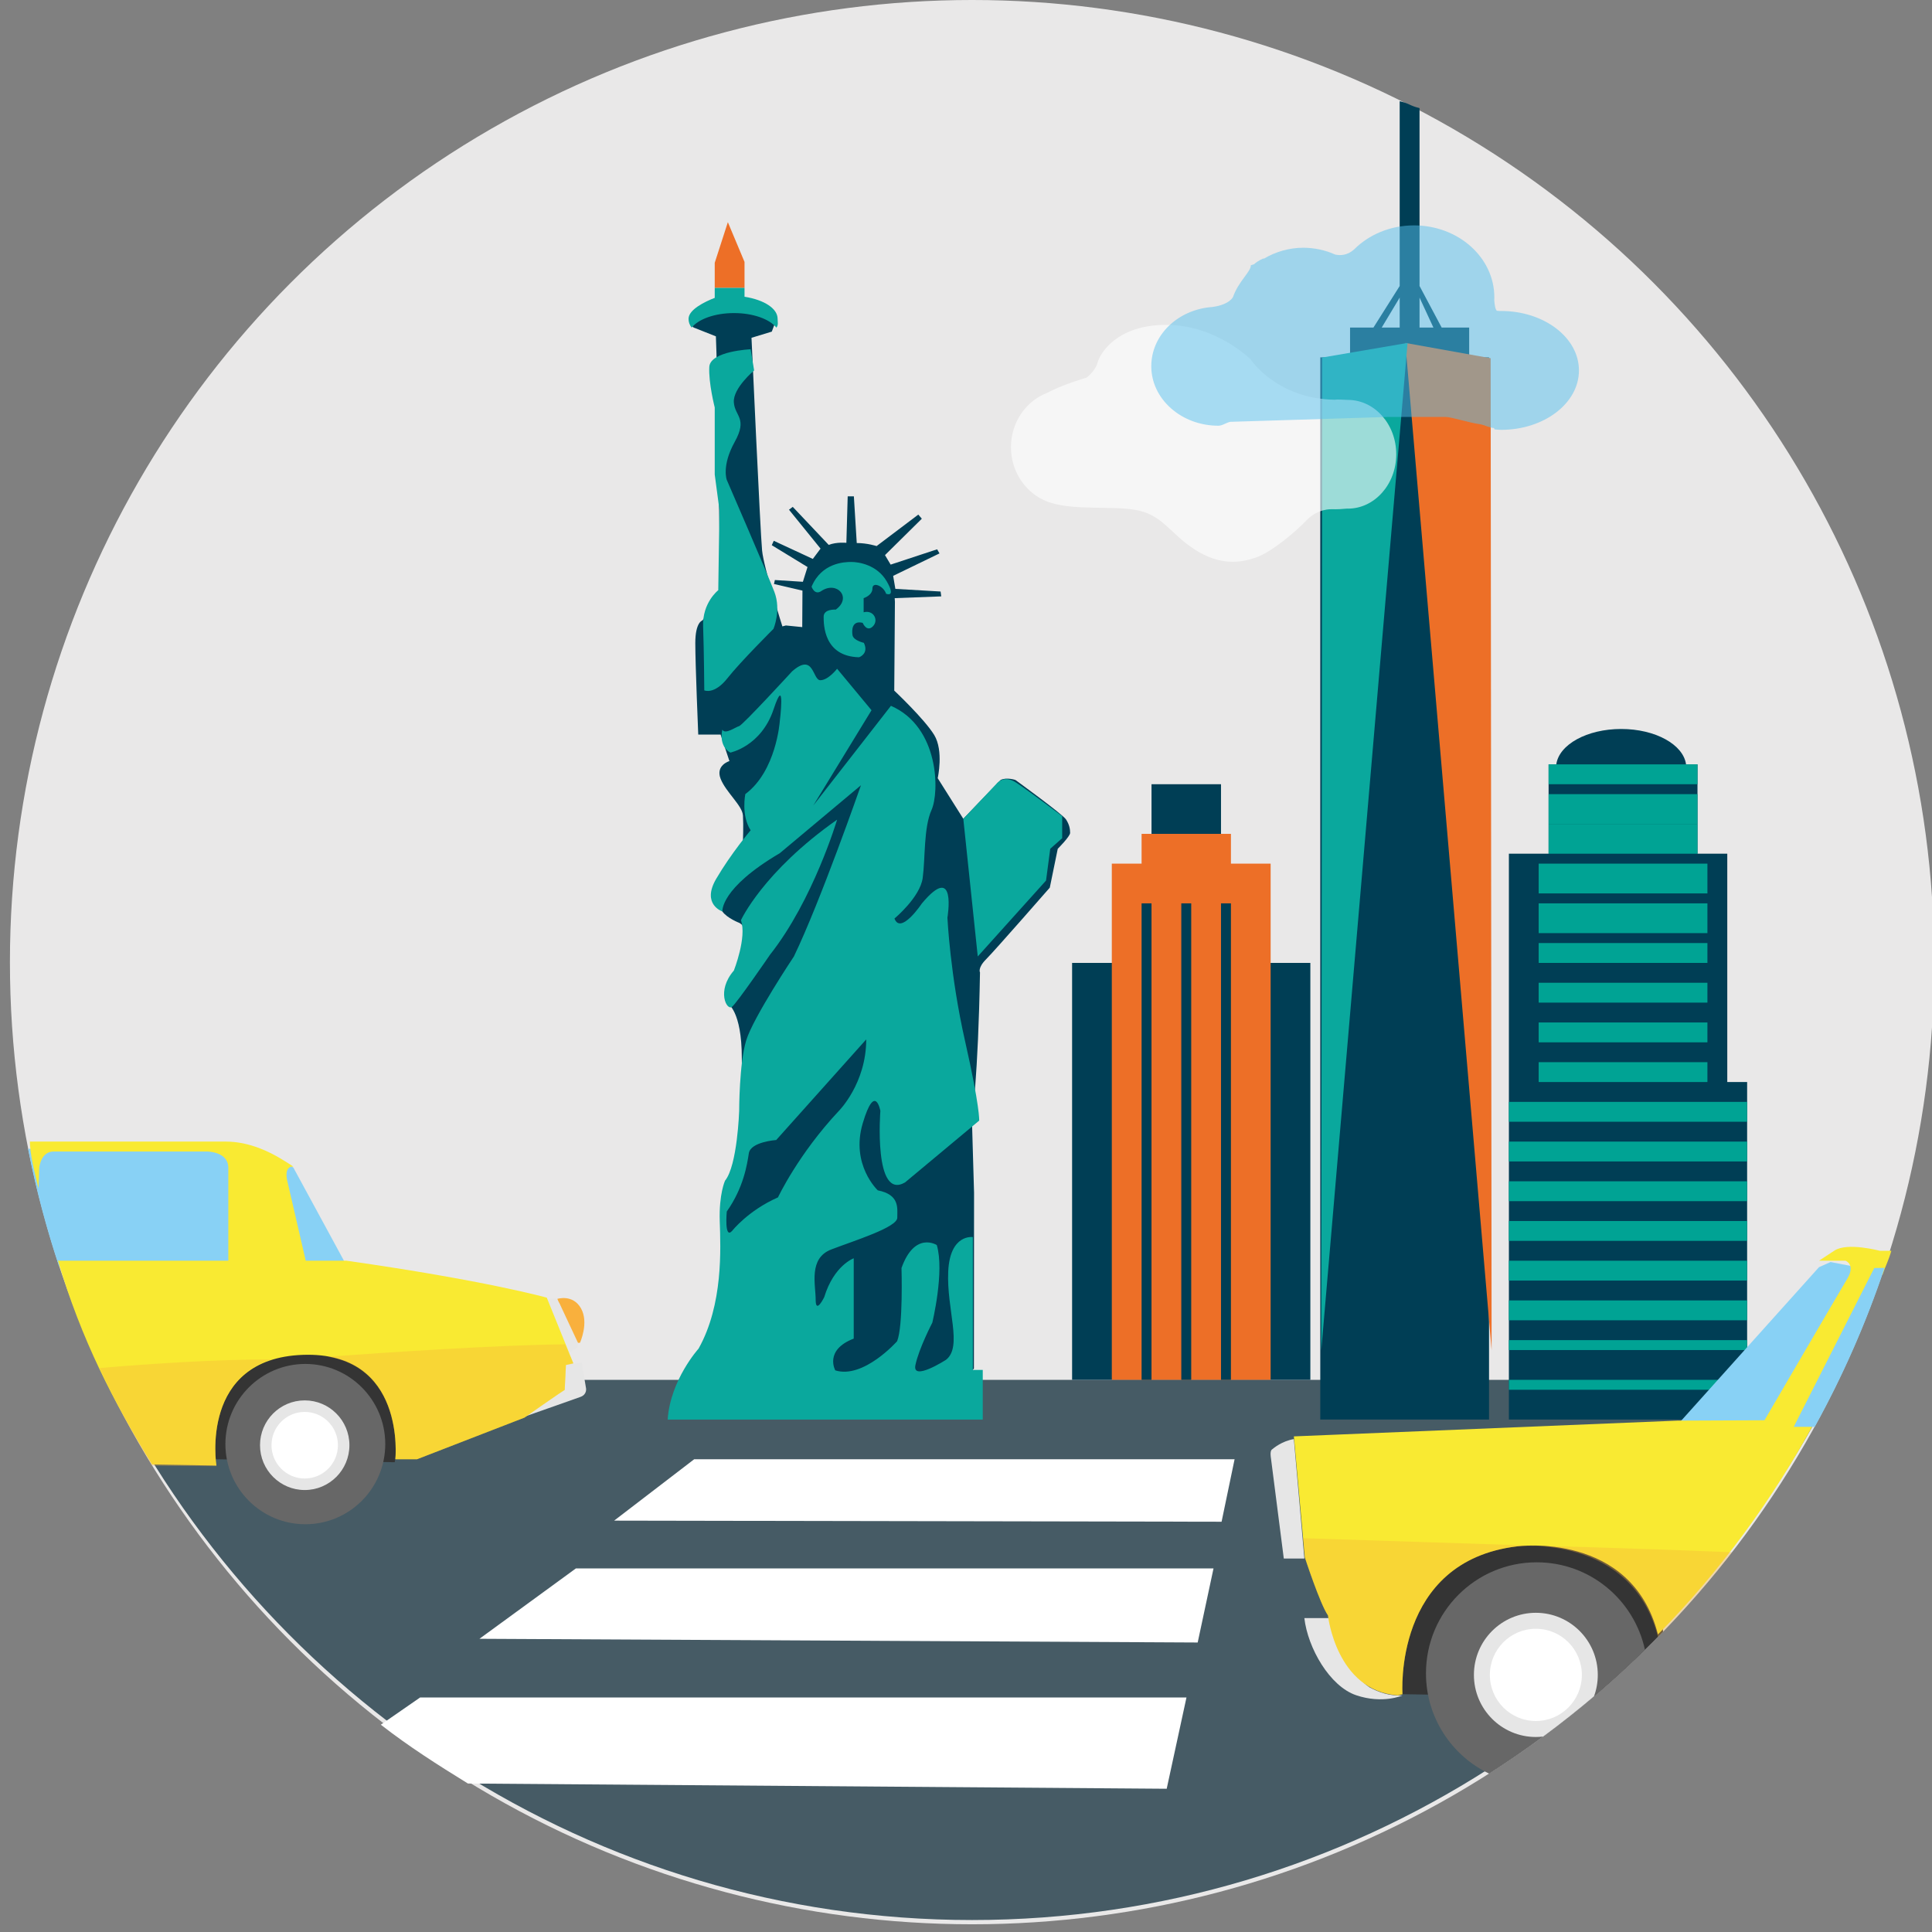 <?xml version="1.0" encoding="utf-8"?>
<!-- Generator: Adobe Illustrator 15.1.0, SVG Export Plug-In . SVG Version: 6.00 Build 0)  -->
<!DOCTYPE svg PUBLIC "-//W3C//DTD SVG 1.1//EN" "http://www.w3.org/Graphics/SVG/1.1/DTD/svg11.dtd">
<svg version="1.1" id="Ebene_1" xmlns="http://www.w3.org/2000/svg" xmlns:xlink="http://www.w3.org/1999/xlink" x="0px" y="0px"
	 width="194.623px" height="194.636px" viewBox="0 0 194.623 194.636" enable-background="new 0 0 194.623 194.636"
	 xml:space="preserve">
<rect x="0" y="0" width="194.623" height="194.636" fill="#808080" stroke="none"/>
<polygon fill="#FFFFFF" points="126.486,139 79.282,139 72.965,143.698 125.268,143.773 "/>
<circle fill="#E9E8E8" cx="97.923" cy="96.923" r="96.923"/>
<path fill="#465B65" d="M10.795,139c15.749,32,48.846,54.417,87.128,54.417S169.302,171,185.051,139H10.795z"/>
<path fill="#343434" d="M167.426,162.989l-4.314-6.268l-7.907-1.755l-5.234,0.661l-4.859,2.244l-4.428,8.224l0.547,4.571
	l19.22,0.318c2.468-2.086,4.83-4.294,7.078-6.614L167.426,162.989z"/>
<g>
	<path fill="#003E55" d="M174,109V86h-3v-9h-1.153c-0.279-2-3.095-3.565-6.536-3.565c-3.44,0-6.257,1.565-6.536,3.565H156v9h-4v23
		l0,0v34h0.588h21.716H176v-34H174z"/>
	<rect x="155" y="87" fill="#00A394" width="17" height="3"/>
	<rect x="156" y="83" fill="#00A394" width="15" height="3"/>
	<rect x="156" y="80" fill="#00A394" width="15" height="3"/>
	<rect x="156" y="77" fill="#00A394" width="15" height="2"/>
	<rect x="155" y="91" fill="#00A394" width="17" height="3"/>
	<rect x="155" y="95" fill="#00A394" width="17" height="2"/>
	<rect x="155" y="99" fill="#00A394" width="17" height="2"/>
	<rect x="155" y="103" fill="#00A394" width="17" height="2"/>
	<rect x="155" y="107" fill="#00A394" width="17" height="2"/>
	<rect x="152" y="111" fill="#00A394" width="24" height="2"/>
	<rect x="152" y="115" fill="#00A394" width="24" height="2"/>
	<rect x="152" y="119" fill="#00A394" width="24" height="2"/>
	<rect x="152" y="123" fill="#00A394" width="24" height="2"/>
	<rect x="152" y="127" fill="#00A394" width="24" height="2"/>
	<rect x="152" y="131" fill="#00A394" width="24" height="2"/>
	<rect x="152" y="135" fill="#00A394" width="24" height="1"/>
	<rect x="152" y="139" fill="#00A394" width="24" height="1"/>
</g>
<path fill="#003E55" d="M141,10.197v18.614L138.354,33H136v3h-3v107h2.696h12.191H150V36h-2v-3h-2.77L143,28.811V10.888
	C142,10.654,142,10.423,141,10.197z M141,33h-1.813L141,29.978V33z M144.398,33H143v-3.022L144.398,33z"/>
<polygon fill="#FFFFFF" points="124.368,147 69.929,147 61.865,153.183 123.058,153.294 "/>
<polygon fill="#FFFFFF" points="122.245,158 58.009,158 48.299,165.086 120.651,165.46 "/>
<g>
	<polygon fill="#ED6F27" points="72,29 72,26.471 73.322,22.382 75,26.383 75,29 	"/>
	<path fill="#003E55" d="M107.382,82.54c-0.355-0.533-5.097-3.971-5.097-3.971s-0.889-0.296-1.481,0l-3.764,3.912l-2.579-4.09
		c0,0,0.623-2.756-0.355-4.356c-0.978-1.6-4-4.445-4-4.445l-0.026-0.017l0.004-0.005l0.067-8.935l-0.022-0.378l4.689-0.178
		l-0.066-0.489l-4.556-0.267l-0.223-1.312l4.668-2.259l-0.237-0.415l-4.683,1.542l-0.57-0.957l3.711-3.667l-0.355-0.415
		l-4.201,3.171c0,0-0.934-0.305-2-0.305L86.016,50h-0.622l-0.134,4.683c0,0-0.977-0.103-1.778,0.208l-3.623-3.831l-0.378,0.286
		l3.178,3.92l-0.778,1.038l-3.934-1.826l-0.201,0.443l3.601,2.199l-0.356,1.133l-0.11,0.355l-2.823-0.178l-0.089,0.4l2.868,0.667
		l-0.022,3.667l0.014,0.01l-1.659-0.166L78.814,63.1c0,0-1.867-5.867-2.044-7.646c-0.178-1.777-1.067-21.426-1.067-21.426
		l2.044-0.622l0.268-0.711l-1.333-1.245l-3.29-0.445l-2.578,0.623l-1.245,1.067l0.296,0.296l2.252,0.889l0.059,1.719l0.415,24.419
		l-1.838,2.489c0,0-0.71,0.146-0.71,2.28S70.339,74,70.339,74h2.252l0.89,2.669c0,0-1.422,0.417-0.889,1.78
		c0.534,1.362,2.193,2.698,2.252,3.705c0.06,1.007,0,2.533,0,2.533l-2.548,5.921c0,0-0.001,0.528,0.474,1.21
		c0.475,0.681,1.719,1.155,1.719,1.155s1.067,0.591,1.008,2.072c-0.059,1.482-2.193,6.046-2.193,6.046s1.423,0.711,1.423,5.512
		c0,4.802,0.415,4.504,0.415,4.504l-0.355,5.275l-1.838,5.808l0.06,2.845l3.674,10.964l6.342,3.498l13.514-0.119l1.57-1.512
		l0.014-17.707l-0.214-7.341c0,0,0.633-4.368,0.812-14.858c0,0-0.262-0.451,0.627-1.34c0.888-0.889,6.404-7.204,6.404-7.204
		l0.802-3.913c0,0,1.246-1.245,1.246-1.601S107.737,83.074,107.382,82.54z"/>
	<path fill="#0AA89D" d="M84.327,82.57c0,0-2.401,8.09-6.756,13.602c0,0-3.29,4.802-3.823,5.246
		c-0.533,0.444-1.601-1.601,0.178-3.646c0,0,1.333-3.378,0.711-5.067C74.636,92.705,76.859,87.815,84.327,82.57z"/>
	<path fill="#0AA89D" d="M98,138v-13.379c0,0-2.303-0.356-2.48,3.467s1.472,7.557-0.217,8.891c0,0-3.443,2.222-3.087,0.533
		c0.355-1.689,1.701-4.267,1.701-4.267s1.25-5.157,0.451-7.823c0,0-2.22-1.422-3.554,2.312c0,0,0.179,5.868-0.443,7.378
		c0,0-3.385,3.824-6.229,2.935c0,0-1.141-2.045,1.859-3.2v-8.091c0,0-1.992,0.711-2.971,3.912c0,0-0.862,1.778-0.862,0.267
		c0-1.511-0.743-4.179,1.569-5.067c2.311-0.889,6.652-2.223,6.652-3.2c0-0.979,0.258-2.312-1.964-2.757c0,0-2.76-2.577-1.515-6.757
		c1.244-4.178,1.775-1.244,1.775-1.244s-0.711,9.067,2.489,7.201l7.466-6.224c0,0,0.089-1.333-1.421-8.001
		c-1.511-6.668-1.779-12.446-1.779-12.446s0.979-5.69-2.578-1.423c0,0-2.133,3.201-2.756,1.511c0,0,2.579-2.133,2.844-4.089
		c0.267-1.957,0.089-5.068,0.89-6.846c0.8-1.778,0.8-8.357-4.09-10.491l-7.824,10.046l5.868-9.601l-3.467-4.179
		c0,0-0.889,1.155-1.689,1.155c-0.801,0-0.623-2.845-2.846-0.889c0,0-4.978,5.423-5.333,5.512c-0.355,0.089-1.422,0.889-1.689,0.356
		c0,0-0.445,1.601,0.8,2.312c0,0,3.112-0.623,4.356-4.356c1.245-3.734,0.623,1.245,0.623,1.245s-0.355,4.979-3.467,7.29
		c0,0-0.444,2.134,0.534,3.646c0,0-1.956,2.311-3.468,4.889c-1.511,2.579,0.623,3.29,0.623,3.29s-0.267-2.312,5.779-5.868
		l8.179-6.846c0,0-4.089,11.735-6.756,17.248c0,0-4.09,6.134-4.801,8.445c-0.711,2.312-0.711,7.113-0.711,7.113
		s-0.178,5.512-1.422,7.023c0,0-0.622,1.333-0.534,4.089c0.089,2.756,0.356,8.39-2.134,12.835c0,0-2.845,3.145-3.112,7.145H99v-5H98
		z M73.747,123.999c-0.8,0.889-0.533-1.956-0.533-1.956c1.689-2.401,2.045-4.711,2.222-5.868c0.179-1.155,2.757-1.334,2.757-1.334
		l9.068-10.135c0,4.446-2.756,7.202-2.756,7.202c-4.09,4.356-6.134,8.712-6.134,8.712C75.347,121.954,73.747,123.999,73.747,123.999
		z"/>
	<path fill="#0AA89D" d="M97.04,82.481l3.333-3.512c0,0,0.691-1,2.024-0.111c1.334,0.888,4.603,3.355,4.603,3.355v2.223
		l-1.202,1.067l-0.424,3.201l-6.878,7.646L97.04,82.481z"/>
	<path fill="#0AA89D" d="M70.947,69.545c0,0,1,0.466,2.333-1.223c1.333-1.689,4.634-4.967,4.634-4.967s0.806-1.862,0.095-3.729
		c-0.711-1.866-4.798-11.288-4.798-11.288s-0.532-1.421,0.801-3.821c1.334-2.401,0.001-2.578-0.088-4
		c-0.088-1.422,2.045-3.2,2.045-3.2l-0.354-2.133c0,0-4.074,0.178-4.163,1.778S72,41.051,72,41.051v6.757l0.474,3.555l-0.119,8.091
		c0,0-1.615,1.245-1.526,3.645S70.947,69.545,70.947,69.545z"/>
	<path fill="#0AA89D" d="M75,29.892V29h-3v1.006c-1,0.385-2.639,1.184-2.639,2.11c0,0.315,0.094,0.615,0.314,0.889
		c0.688-0.86,2.328-1.467,4.265-1.467c1.935,0,3.583,0.607,4.272,1.467c0.219-0.274,0.122-0.574,0.122-0.889
		C78.334,31.085,77,30.211,75,29.892z"/>
	<path fill="#0AA89D" d="M84.193,61.41c0,0-1.222-0.088-1.222,0.712s0.011,4,3.567,4.089c0,0,1.019-0.341,0.485-1.453
		c0,0-1.054-0.237-1.144-0.771c-0.088-0.533-0.042-1.511,1.024-1.244c0,0,0.404,0.978,1.026,0.355C88.552,62.477,88,61.41,87,61.678
		v-1.423c0,0,0.886-0.267,0.886-0.978c0-0.711,1.11-0.267,1.376,0.534c0,0,1.044,0.444,0.066-1.245s-2.856-1.957-3.567-1.957
		c-0.711,0-2.999,0.089-4.006,2.489c0,0,0.296,0.905,0.974,0.445C84.299,58.477,85.867,60.195,84.193,61.41z"/>
</g>
<path fill="#FFFFFF" d="M38.363,173.74c2.805,2.189,5.733,4.051,8.773,5.925l70.393,0.528l1.992-9.194H42.32L38.363,173.74z"/>
<polygon fill="#343434" points="20.962,146.988 39.764,147.299 40.138,145.1 39.868,141.446 36.755,136.923 31.048,135.656 
	27.271,136.133 23.763,137.752 20.567,143.688 "/>
<ellipse fill="#676767" cx="30.758" cy="145.473" rx="8.052" ry="8.074"/>
<ellipse fill="#E6E6E6" cx="30.696" cy="145.585" rx="4.503" ry="4.515"/>
<ellipse fill="#FFFFFF" cx="30.696" cy="145.585" rx="3.345" ry="3.354"/>
<polygon fill="#88D1F5" points="34.93,127.52 29.554,117.621 29.243,117.414 27.749,117.995 30.384,127.957 "/>
<path fill="#E6E6E6" d="M57.011,137.483l1.588-0.218l0.436,2.583c0,0,0.125,0.623-0.561,0.872c-0.684,0.25-5.915,2.086-5.915,2.086
	l4.203-2.927L57.011,137.483"/>
<path fill="#F9B03D" d="M56.145,130.844c0,0,1.554-0.499,2.379,0.949c0.826,1.449-0.1,3.472-0.1,3.472l-0.433,0.021L56.145,130.844z
	"/>
<path fill="#E6E6E6" d="M55.081,130.914c0,0,0.934-0.186,0.965-0.093c0.031,0.093,0.311,0.467,0.311,0.467l1.868,3.984
	c0,0,0.062,0.467-0.28,0.623c-0.342,0.155-0.592,0.436-0.592,0.436L55.081,130.914z"/>
<path fill="#88D1F5" d="M23.236,115.504l-10.052,0.062l-10.359,0.161c0.793,4.036,1.838,7.983,3.116,11.823l18.357,0.095
	l-0.158-10.616L23.236,115.504z"/>
<path fill="#F9EA32" d="M34.908,127h-4.109l-1.868-8.083c0,0-0.374-1.458,0.623-1.396c0,0-0.374-0.265-1.308-0.824
	c-0.934-0.561-3.051-1.697-5.479-1.697H4.152H3v-0.322c0,1.692,0.482,3.369,0.882,5.029l0.073-2.089c0,0,0.155-1.618,1.442-1.618
	h15.441c0,0,2.162-0.019,2.162,1.642V127H5.839c2.374,8,5.57,14.172,9.479,20.524l6.483,0.108c0,0-1.758-10.775,8.702-11.149
	C40.962,136.11,39.827,147,39.827,147h2.179l10.833-4.197c0,0,3.611-2.537,4.047-2.785l0.125-2.513l0.747-0.174l-2.677-6.608
	C55.081,130.723,48.979,129,34.908,127z"/>
<path opacity="0.34" fill="#F9B03D" d="M33.017,136.666c7.738,1.311,6.81,10.334,6.81,10.334h2.179l10.833-4.197
	c0,0,3.611-2.537,4.047-2.785l0.125-2.513l0.747-0.136l-0.825-1.948C49.839,135.502,39.207,136.227,33.017,136.666z"/>
<path opacity="0.34" fill="#F9B03D" d="M15.318,147.646l6.485,0.047c0,0-1.39-8.529,5.541-10.753
	c-5.57-0.001-12.099,0.43-17.321,0.873C11.602,141.203,13.373,144.485,15.318,147.646z"/>
<polygon fill="#ED6F27" points="141.567,34.545 150.259,136.024 150.163,36.087 "/>
<polygon fill="#0AA89D" points="141.793,34.545 133.101,136.024 133.191,36.017 "/>
<path opacity="0.6" fill="#FFFFFF" d="M101.841,45.046c0,2.342,1.316,4.355,3.211,5.284c0.021,0.01,0.042,0.022,0.063,0.031
	c0.119,0.057,0.242,0.108,0.366,0.156c0.055,0.022,0.109,0.043,0.166,0.063c0.081,0.029,0.163,0.054,0.247,0.079
	c2.427,0.746,5.933,0.307,8.351,0.683c2.88,0.447,3.545,2.366,6.115,4.018c2.57,1.652,4.607,1.339,6.159,0.804
	c1.55-0.537,3.942-2.545,5.095-3.75c1.152-1.206,2.526-1.116,2.526-1.116c0.57,0.015,1.104-0.017,1.562-0.064
	c0.026,0,0.052,0.004,0.077,0.004c2.692,0,4.874-2.452,4.874-5.477c0-3.024-2.182-5.476-4.874-5.476
	c-0.292,0-1.028-0.071-1.307-0.016c-5.871-0.088-8.484-4.062-8.484-4.062s-3.456-3.482-8.507-3.482
	c-5.051,0-6.691,2.947-6.911,3.794c-0.222,0.849-1.108,1.519-1.108,1.519c-1.992,0.602-3.243,1.148-3.996,1.544
	C103.351,40.406,101.841,42.539,101.841,45.046z"/>
<path opacity="0.5" fill="#56C0EF" d="M151.21,31.327c-0.036,0-0.072,0.001-0.108,0.002l-0.305-0.022
	c-0.162-0.095-0.236-0.61-0.271-1.063c0.004-0.099,0.008-0.197,0.008-0.297c0-4-3.622-7.242-8.089-7.242
	c-2.401,0-4.556,0.937-6.038,2.423c-0.697,0.621-1.419,0.627-1.922,0.51c-0.95-0.437-2.098-0.681-3.198-0.681
	c-1.417,0-2.794,0.404-3.973,1.104l-0.025-0.029c0,0-0.501,0.174-0.957,0.583c-0.054,0.042-0.333,0.084-0.333,0.127v0.023
	c0,0.597-1.242,1.594-1.786,3.141c0,0-0.314,0.775-2.079,1.019c-3.469,0.243-6.157,2.822-6.157,5.969c0,3.308,3.036,5.99,6.755,5.99
	c0.42,0,0.813-0.326,1.212-0.392L139.879,42h5.729c0.621,0,2.337,0.585,3.573,0.75c0.412,0.083,0.836,0.33,1.272,0.361
	c0.062,0.01,0.096,0.107,0.096,0.107l-0.005,0.038c0.221,0.014,0.443,0.046,0.667,0.046c4.333,0,7.846-2.674,7.846-5.988
	C159.056,34.001,155.543,31.327,151.21,31.327z"/>
<rect x="108" y="97" fill="#003E55" width="24" height="42"/>
<g>
	<polygon fill="#ED6F27" points="124,87 124,84 115,84 115,87 112,87 112,139 114.38,139 124.752,139 128,139 128,87 	"/>
	<rect x="115" y="91" fill="#003E55" width="1" height="48"/>
	<rect x="119" y="91" fill="#003E55" width="1" height="48"/>
	<rect x="116" y="79" fill="#003E55" width="7" height="5"/>
	<rect x="123" y="91" fill="#003E55" width="1" height="48"/>
</g>
<polygon fill="#88D1F5" points="169.224,143.263 183.241,127.649 184.405,127.132 187.295,127.692 178.022,144.039 168.921,143.867 
	"/>
<path fill="#E6E6E6" d="M137.946,169.968c-1.86-1.264-2.526-3.587-2.696-4.63c-0.202-1.236-1.438-2.338-1.438-2.338h-2.416
	c0.345,3,2.545,6.866,5.22,7.772c2.674,0.905,4.664,0.022,4.664,0.022C139.946,170.867,138.851,170.46,137.946,169.968z"/>
<path fill="#E6E6E6" d="M131.396,157h-2.071l-1.294-10.103c0,0-0.129-0.696,0.087-0.868c0.215-0.173,0.992-0.84,2.221-1.063
	L131.396,157z"/>
<circle fill="#F9B03D" cx="135.652" cy="149.043" r="1.093"/>
<path fill="#F9EA32" d="M182.946,143h-1.517c0,0,5.995-12.118,6.771-13.628c0.39-0.757,0.964-0.799,1.438-0.963
	c0.309-0.901,0.605-1.409,0.888-2.409h-1.162c0,0-3.278-0.88-4.572-0.018L183.241,127h2.674c0,0,1.036,0.381,0.172,1.82
	c-0.862,1.438-8.338,14.252-8.338,14.252l-8.784,0.037l-38.625,1.587l1.104,12.179c0,0,1.53,4.709,2.335,5.86
	c0,0,0.822,7.587,7.032,8.047l0.47-0.116c0,0-0.97-13.4,11.566-14.895c0,0,11.517-1.547,14.17,8.876
	C173.257,158.305,178.631,151,182.946,143z"/>
<path fill="#88D1F5" d="M188.805,127.735l-8.109,16.001l2.116-0.003c2.806-5.077,5.169-10.432,7.038-16.014L188.805,127.735z"/>
<path fill="#676767" d="M154.803,157.381c-6.162,0-11.156,5.007-11.156,11.186c0,4.459,2.603,8.308,6.368,10.104
	c5.659-3.612,10.916-7.795,15.692-12.47C164.624,161.16,160.154,157.381,154.803,157.381z"/>
<path fill="#E6E6E6" d="M154.717,162.467c-3.446,0-6.24,2.801-6.24,6.256c0,3.455,2.794,6.256,6.24,6.256
	c0.248,0,0.492-0.016,0.733-0.044c1.755-1.296,3.465-2.65,5.127-4.059c0.246-0.671,0.379-1.396,0.379-2.153
	C160.957,165.268,158.163,162.467,154.717,162.467z"/>
<ellipse fill="#FFFFFF" cx="154.717" cy="168.723" rx="4.634" ry="4.646"/>
<path opacity="0.34" fill="#F9B03D" d="M174.48,156.368c-11.167-0.457-20.568-0.683-20.568-0.683l-22.645-0.735l0.176,1.946
	c0,0,1.53,4.7,2.335,5.851c0,0,0.822,7.583,7.032,8.042l0.47-0.118c0,0-0.97-13.402,11.566-14.897c0,0,11.517-1.303,14.17,9.121
	C169.666,162.201,172.158,159.354,174.48,156.368z"/>
</svg>
